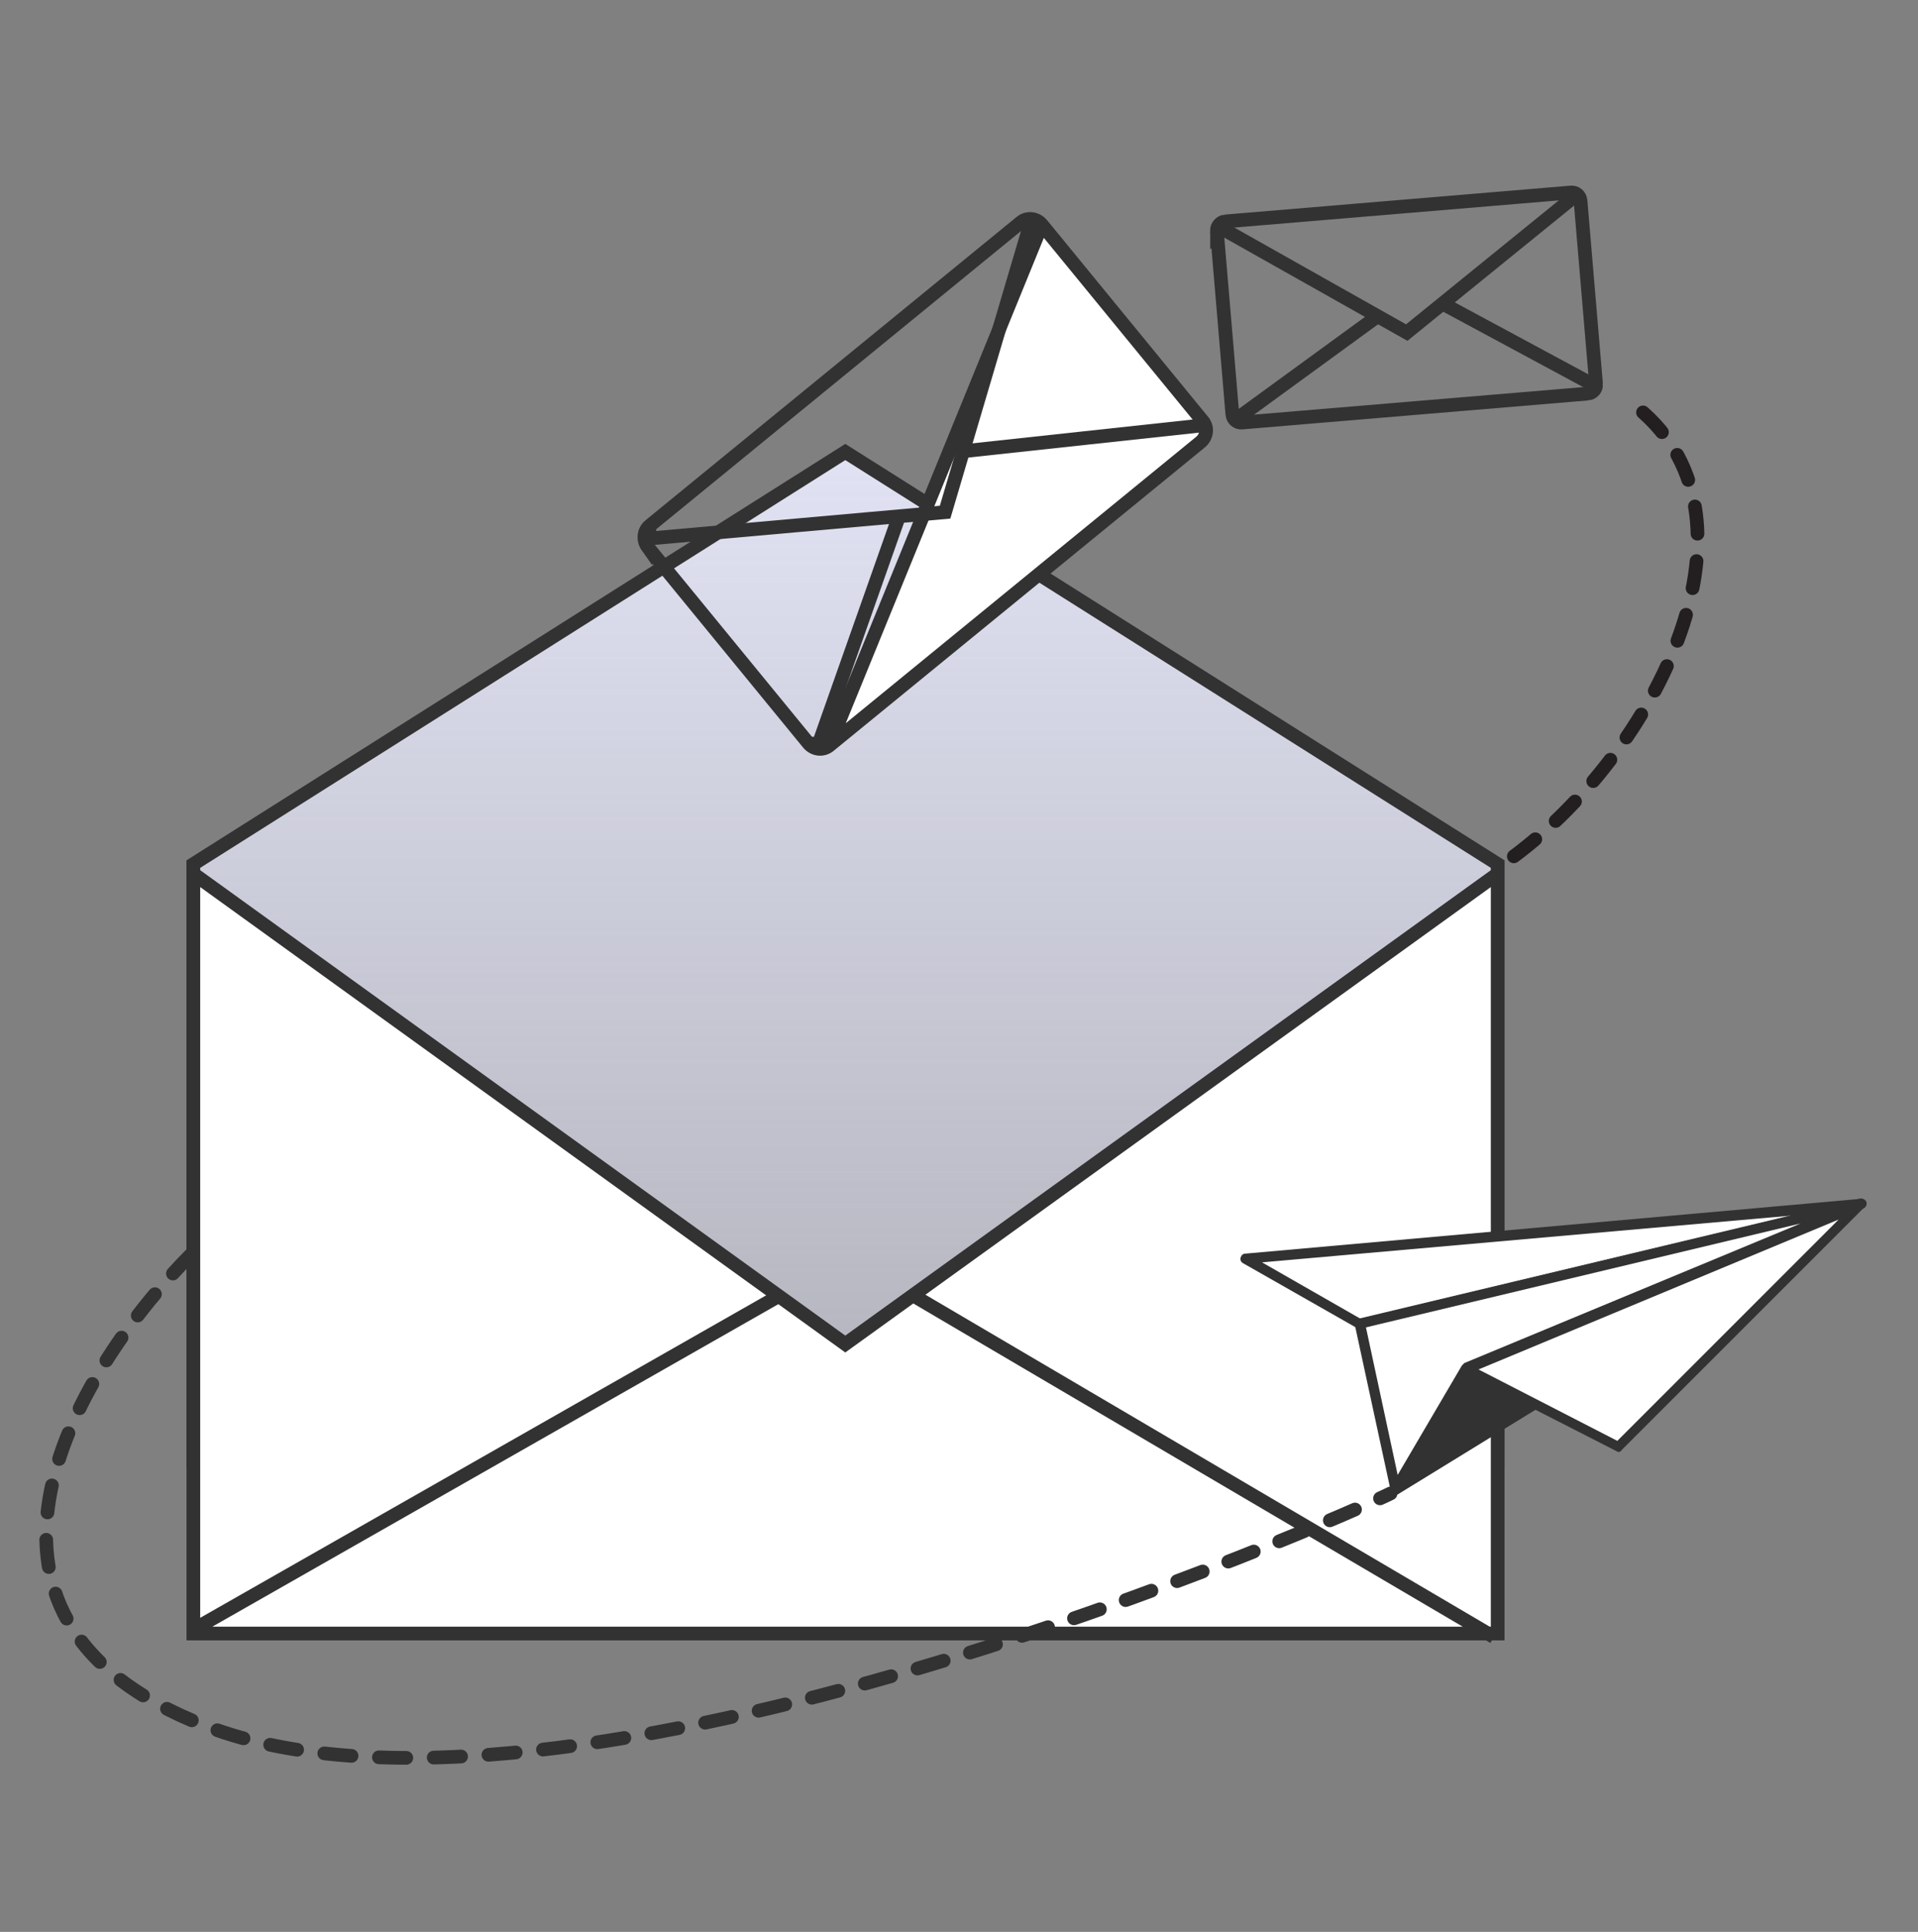 <svg xmlns="http://www.w3.org/2000/svg" width="140" height="141" viewBox="0 0 140 141" fill="none"><rect x="0" y="0" width="140" height="141" fill="#808080" stroke="none"/><path d="M14.113 106.623V63.067L61.701 32.99L109.32 63.067V106.623H14.113Z" fill="url(#paint0_linear_10114_597)" stroke="#323232"></path><path d="M61.993 97.884L109.32 63.766V119.224H14.113V63.766L61.408 97.884L61.7 98.095L61.993 97.884Z" fill="white" stroke="#323232"></path><path d="M57.039 94.481L14.039 118.98" stroke="#323232"></path><path d="M101.842 108.693L135.827 87.908L107.053 99.893L101.842 108.693Z" fill="#323232"></path><path d="M101.844 109.098C101.728 109.098 101.612 109.04 101.555 108.982C101.439 108.866 101.381 108.635 101.497 108.461L106.707 99.661C106.765 99.603 106.823 99.545 106.881 99.487L135.656 87.502C135.83 87.444 136.061 87.502 136.177 87.676C136.293 87.85 136.235 88.081 136.003 88.197L102.076 109.04C102.018 109.098 101.902 109.098 101.844 109.098ZM107.344 100.24L103.06 107.535L131.198 90.339L107.344 100.24Z" fill="#323232"></path><path d="M107.055 99.893L118.171 105.567L135.83 87.908L107.055 99.893Z" fill="white"></path><path d="M118.17 105.972C118.112 105.972 118.054 105.972 117.996 105.914L106.88 100.24C106.764 100.182 106.648 100.067 106.648 99.893C106.648 99.777 106.764 99.603 106.88 99.546L135.655 87.561C135.829 87.503 136.06 87.561 136.118 87.734C136.176 87.85 136.176 88.024 136.06 88.14L118.402 105.798C118.344 105.914 118.228 105.972 118.17 105.972ZM107.922 99.951L118.054 105.162L134.208 89.008L107.922 99.951Z" fill="#323232"></path><path d="M135.829 87.908L99.238 96.651L90.959 91.903L135.829 87.908Z" fill="white"></path><path d="M99.239 96.997C99.181 96.997 99.123 96.997 99.065 96.939L90.728 92.192C90.612 92.134 90.497 91.96 90.555 91.786C90.612 91.613 90.728 91.497 90.902 91.497L135.772 87.502C135.946 87.502 136.12 87.618 136.177 87.791C136.235 87.965 136.062 88.139 135.888 88.197L99.355 96.997H99.239ZM92.118 92.134L99.297 96.244L130.793 88.718L92.118 92.134Z" fill="#323232"></path><path d="M99.24 96.651L101.846 108.693L107.056 99.893L135.831 87.908L99.24 96.651Z" fill="white"></path><path d="M101.846 109.038H101.789C101.615 109.038 101.499 108.922 101.499 108.749L98.894 96.706C98.836 96.532 98.952 96.301 99.183 96.243L135.774 87.5C135.948 87.442 136.179 87.558 136.237 87.732C136.295 87.906 136.179 88.137 136.006 88.195L107.347 100.122L102.194 108.807C102.136 108.98 102.02 109.038 101.846 109.038ZM99.704 96.88L102.02 107.649L106.71 99.659C106.768 99.601 106.826 99.543 106.883 99.485L131.432 89.295L99.704 96.88Z" fill="#323232"></path><path d="M66.539 94.481L109.039 119.48" stroke="#323232"></path><path d="M74.524 16.218L74.524 16.218L47.428 38.365L74.524 16.218ZM74.524 16.218C74.98 15.845 75.656 15.917 76.047 16.395L76.048 16.395M74.524 16.218L76.048 16.395M76.048 16.395L87.802 30.747C87.802 30.747 87.802 30.748 87.802 30.748C88.174 31.203 88.102 31.88 87.624 32.271L60.528 54.418L60.528 54.418M76.048 16.395L60.528 54.418M60.528 54.418C60.072 54.791 59.396 54.719 59.005 54.241L59.005 54.241M60.528 54.418L59.005 54.241M59.005 54.241L47.261 39.901M59.005 54.241L47.261 39.901M47.261 39.901C46.912 39.411 46.978 38.733 47.428 38.365L47.261 39.901Z" fill="white" stroke="#323232"></path><path d="M46.922 39.342L68.985 37.381L75.358 15.809" stroke="#323232"></path><path d="M65.553 37.873L59.67 54.543" stroke="#323232"></path><path d="M69.965 32.97L88.105 31.009" stroke="#323232"></path><path d="M114.679 14.049L114.679 14.049L89.425 16.163L114.679 14.049ZM114.679 14.049C115.024 14.02 115.335 14.28 115.367 14.653L115.367 14.654M114.679 14.049L115.367 14.654M115.367 14.654L116.5 28.039M115.367 14.654L116.5 28.039M90.642 30.841L90.642 30.841L115.896 28.727L90.642 30.841ZM90.642 30.841C90.297 30.87 89.986 30.61 89.954 30.237L89.954 30.237M90.642 30.841L89.954 30.237M89.954 30.237L88.822 16.867M89.954 30.237L88.822 16.867M116.5 28.039C116.529 28.384 116.27 28.696 115.896 28.727L116.5 28.039ZM88.822 16.867C88.818 16.498 89.088 16.192 89.425 16.163L88.822 16.867Z" fill="white" stroke="#323232"></path><path d="M88.709 16.401L102.683 24.274L115.331 14.009" stroke="#323232"></path><path d="M100.436 23.162L90.091 30.701" stroke="#323232"></path><path d="M105.083 22.043L116.716 28.308" stroke="#323232"></path><path d="M14.001 91.5C6.001 99.5 -5.761 117.98 15.039 125.98C41.039 135.98 98.501 110.5 101.501 109" stroke="#323232" stroke-linecap="round" stroke-linejoin="round" stroke-dasharray="2 2"></path><path d="M110.5 62.5C121.33 54.447 129.93 36.656 118.5 29" stroke="#231F20" stroke-linecap="round" stroke-linejoin="round" stroke-dasharray="2 2"></path><defs><linearGradient id="paint0_linear_10114_597" x1="61.717" y1="32.398" x2="61.717" y2="107.123" gradientUnits="userSpaceOnUse"><stop stop-color="#E1E2F3"></stop><stop offset="0.62" stop-color="#E1E2F3" stop-opacity="0.69"></stop><stop offset="1" stop-color="#E1E2F3" stop-opacity="0.5"></stop></linearGradient></defs></svg>